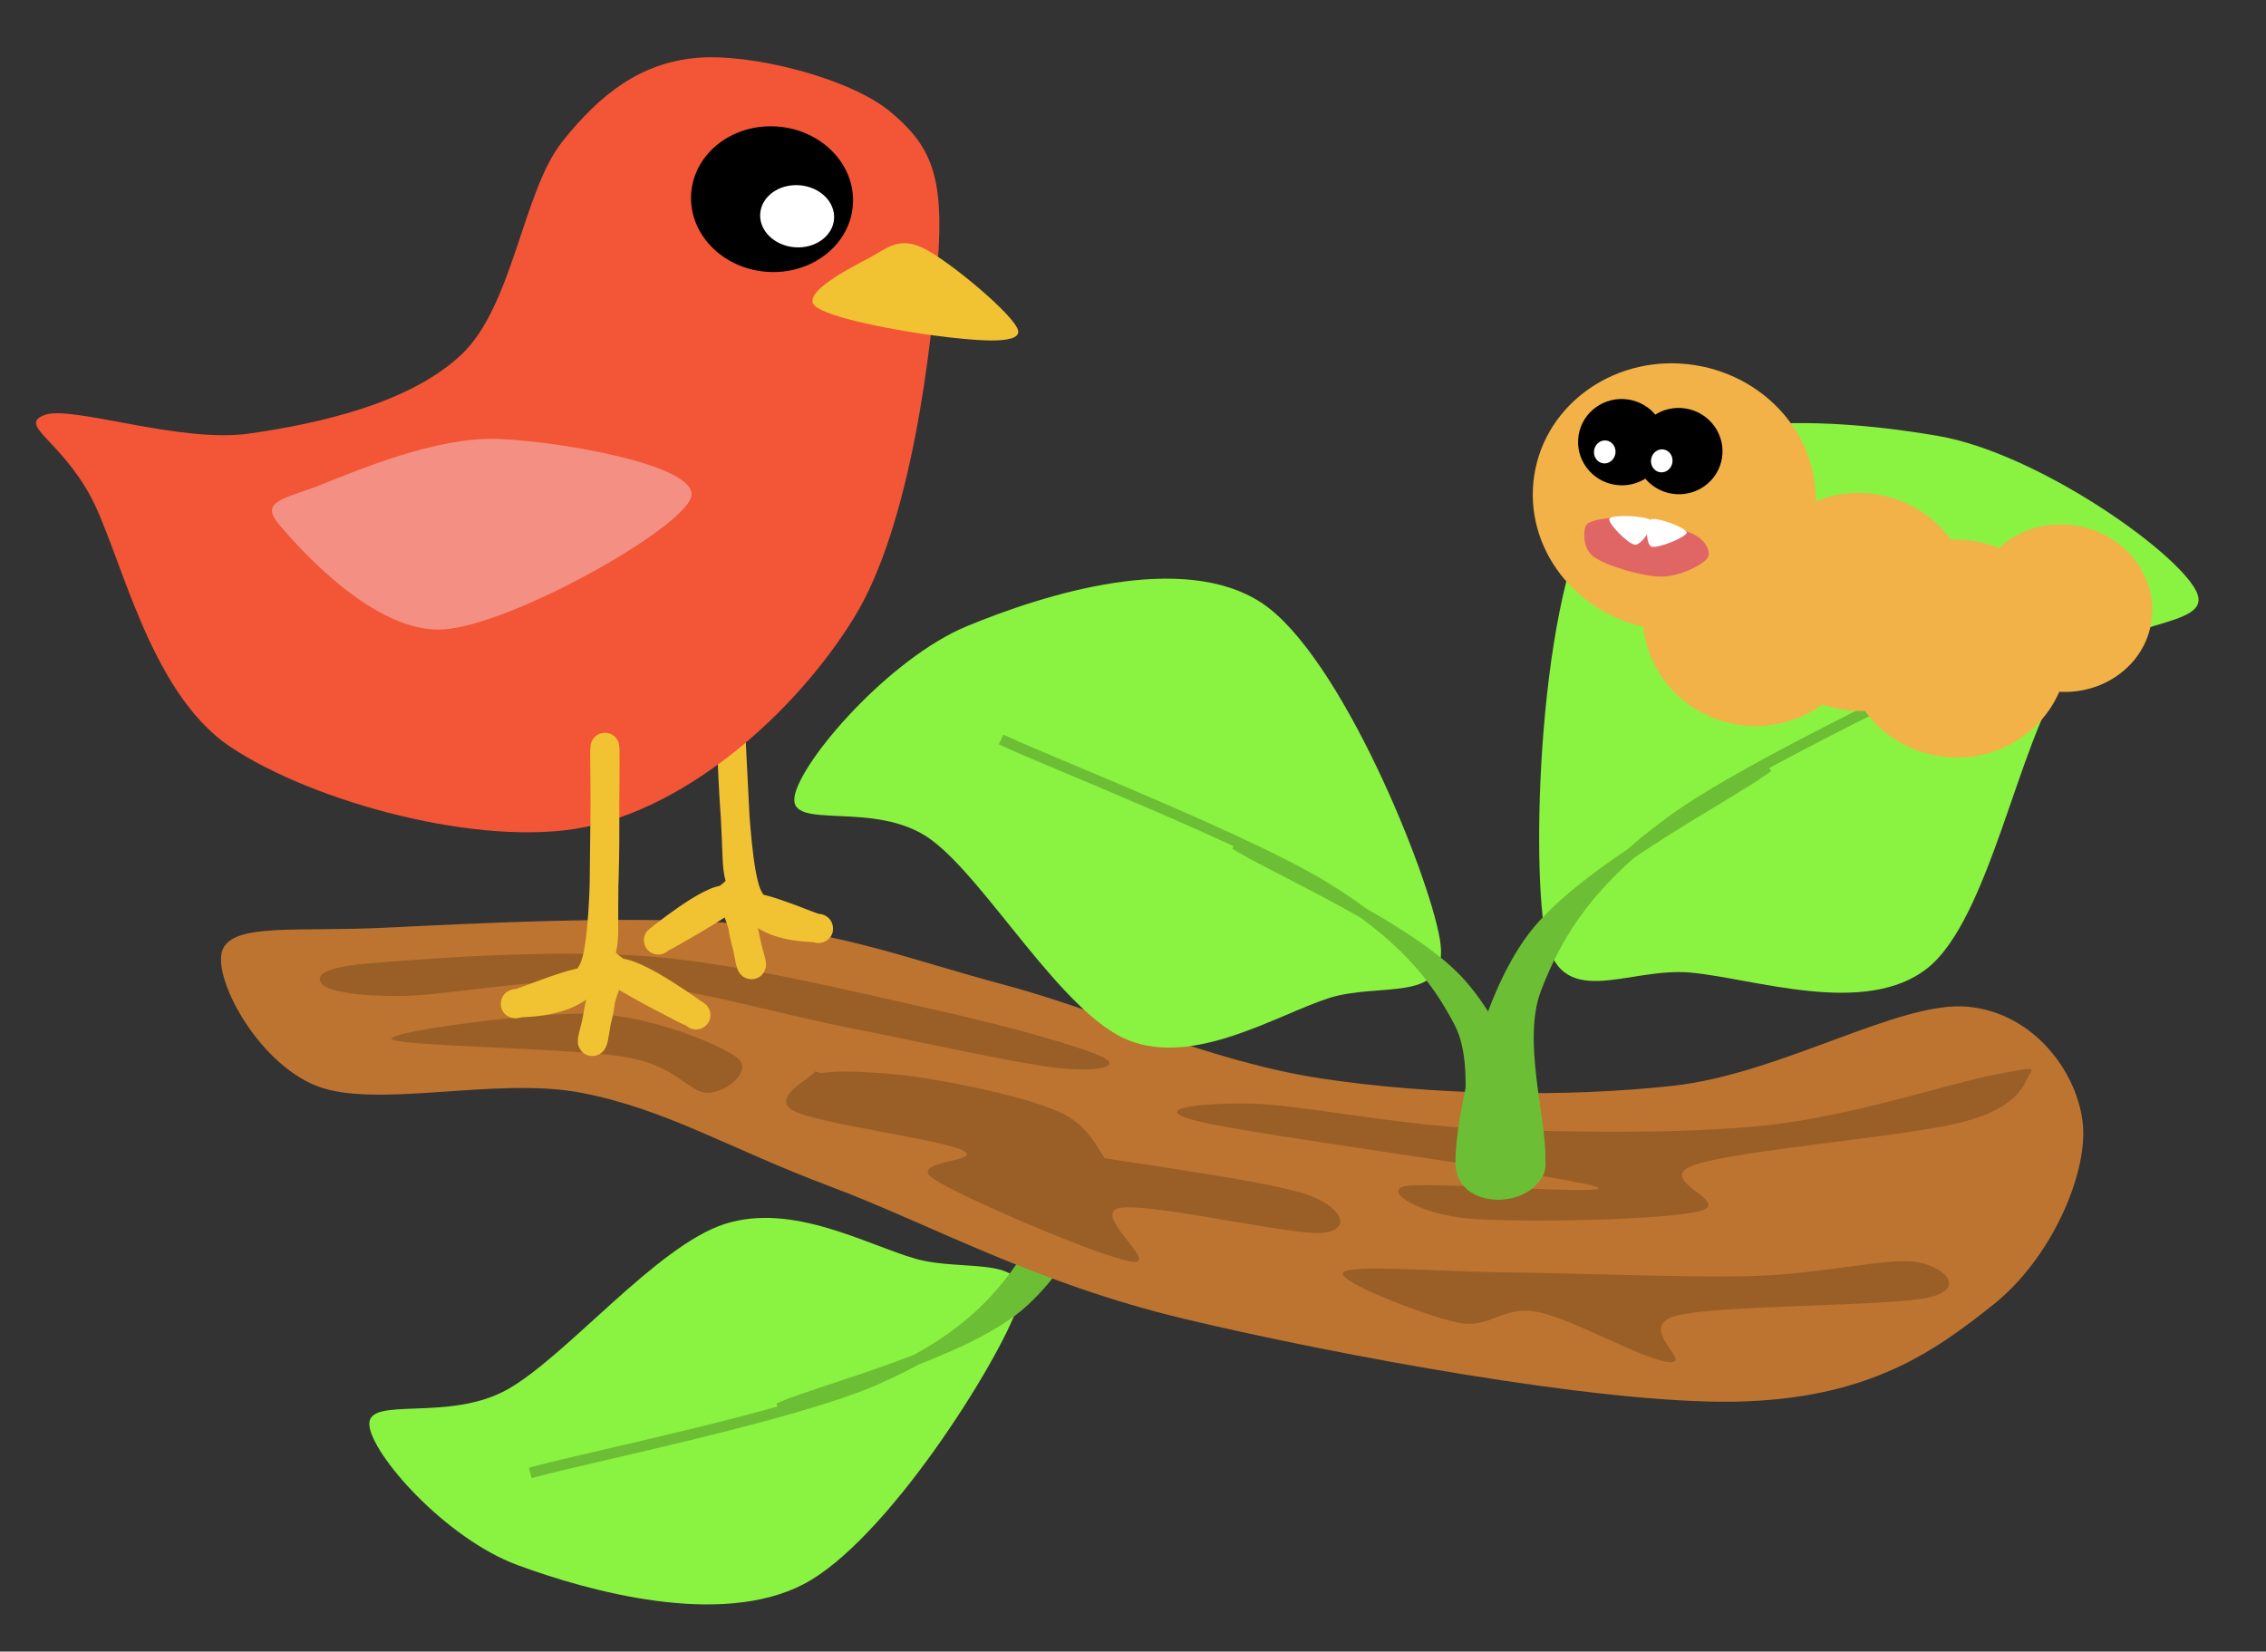 <?xml version="1.0" standalone="yes"?>
<svg
    xmlns="http://www.w3.org/2000/svg"
    xmlns:xlink="http://www.w3.org/1999/xlink"
    xmlns:svg="http://www.w3.org/2000/svg"
    xmlns:inkscape="http://www.inkscape.org/namespaces/inkscape"
    xmlns:sodipodi="http://sodipodi.sourceforge.net/DTD/sodipodi-0.dtd"
    xmlns:ns1="http://sozi.baierouge.fr"
    xmlns:dc="http://purl.org/dc/elements/1.1/"
    xmlns:cc="http://web.resource.org/cc/"
    xmlns:rdf="http://www.w3.org/1999/02/22-rdf-syntax-ns#"
    version="1.1"
    viewBox="0.0 0.0 631.0 460.0"
    fill="none"
    stroke="none"
    stroke-linecap="square"
    stroke-miterlimit="10"
  >
  <rect x="0.0" y="0.0" width="631.0" height="460.0" fill="#333333" stroke="none"/>
  <clipPath
      id="p.0"
    >
    <path
        d="m0 0l631.0 0l0 460.0l-631.0 0l0 -460.0z"
        clip-rule="nonzero"
    />
  </clipPath
  >
  <g
      clip-path="url(#p.0)"
    >
    <path
        fill="#000000"
        fill-opacity="0.0"
        d="m0 0l631.215 0l0 460.234l-631.215 0z"
        fill-rule="nonzero"
    />
    <path
        fill="#8af342"
        d="m254.957 350.597c-13.579 -3.871 -34.206 -15.748 -53.134 -9.69c-18.928 6.058 -43.938 36.722 -60.434 46.039c-16.496 9.317 -39.001 1.699 -38.541 9.863c0.461 8.164 21.169 31.706 41.305 39.12c20.136 7.414 56.322 17.331 79.512 5.365c23.191 -11.966 54.417 -62.046 59.632 -77.162c5.215 -15.116 -14.762 -9.663 -28.341 -13.534z"
        fill-rule="nonzero"
    />
    <path
        fill="#6cbf34"
        d="m218.148 391.707c10.92 -4.666 49.511 -14.509 65.519 -27.996c16.008 -13.486 28.469 -42.919 30.528 -52.923c2.059 -10.003 -13.505 -13.652 -18.175 -7.096c-4.67 6.556 -1.125 32.999 -9.842 46.434c-8.717 13.434 -19.615 24.216 -42.46 34.173c-22.845 9.957 -78.843 21.305 -94.612 25.566"
        fill-rule="nonzero"
    />
    <path
        stroke="#6cbf34"
        stroke-width="3.0"
        stroke-linejoin="round"
        stroke-linecap="butt"
        d="m218.148 391.707c10.92 -4.666 49.511 -14.509 65.519 -27.996c16.008 -13.486 28.469 -42.919 30.528 -52.923c2.059 -10.003 -13.505 -13.652 -18.175 -7.096c-4.67 6.556 -1.125 32.999 -9.842 46.434c-8.717 13.434 -19.615 24.216 -42.46 34.173c-22.845 9.957 -78.843 21.305 -94.612 25.566"
        fill-rule="nonzero"
    />
    <path
        fill="#bd7430"
        d="m107.029 258.4c24.167 -1.167 71.167 -3.667 100 -1.0c28.833 2.667 46.167 9.833 73 17.0c26.833 7.167 57.0 21.333 88.0 26.0c31.0 4.667 68.0 5.333 98.0 2.0c30.0 -3.333 63 -23.833 82 -22.0c19.0 1.833 30.833 19.167 32.0 33.0c1.167 13.833 -8.833 37.167 -25.0 50.0c-16.167 12.833 -34.5 26.333 -72 27.0c-37.5 0.667 -111.0 -13.0 -153.0 -23.0c-42.0 -10.0 -71.0 -26.5 -99 -37.0c-28.0 -10.5 -45.167 -21.333 -69.0 -26.0c-23.833 -4.667 -57.333 4.667 -74 -2.0c-16.667 -6.667 -29.167 -30.667 -26.0 -38.0c3.167 -7.333 20.833 -4.833 45.0 -6.0z"
        fill-rule="nonzero"
    />
    <path
        fill="#9a5f27"
        d="m555.027 299.401c-12.167 2.333 -39.333 11.5 -63 14.0c-23.667 2.5 -55.167 2.0 -79.0 1.0c-23.833 -1.0 -50.833 -6.667 -64.0 -7.0c-13.167 -0.333 -30.833 1.167 -15.0 5.0c15.833 3.833 100.5 15.0 110.0 18.0c9.5 3.0 -47.167 -1.5 -53.0 0c-5.833 1.5 4.333 7.833 18.0 9.0c13.667 1.167 53.5 0.5 64.0 -2.0c10.5 -2.5 -13.333 -8.833 -1.0 -13.0c12.333 -4.167 59.5 -7.833 75 -12.0c15.5 -4.167 16.667 -10.833 18.0 -13.0c1.333 -2.167 2.167 -2.333 -10.0 0z"
        fill-rule="nonzero"
    />
    <path
        fill="#9a5f27"
        d="m102.028 268.401c15.167 -1.333 52.5 -4.167 79.0 -2.0c26.5 2.167 59.0 10.333 80 15.0c21.0 4.667 40.5 10.333 46.0 13.0c5.5 2.667 -1.333 4.333 -13.0 3.0c-11.667 -1.333 -36.5 -7.0 -57 -11.0c-20.5 -4.0 -45.167 -11.5 -66.0 -13.0c-20.833 -1.5 -45.5 3.833 -59.0 4.0c-13.5 0.167 -20.333 -1.5 -22.0 -3.0c-1.667 -1.5 -3.167 -4.667 12.0 -6.0z"
        fill-rule="nonzero"
    />
    <path
        fill="#9a5f27"
        d="m227.027 298.4c-1.0 1.833 -12.833 7.333 -6.0 11.0c6.833 3.667 40.5 7.833 47 11.0c6.5 3.167 -15.833 2.833 -8.0 8.0c7.833 5.167 46.333 21.667 55.0 23.0c8.667 1.333 -11.833 -13.667 -3.0 -15.0c8.833 -1.333 47.5 7.667 56.0 7.0c8.5 -0.667 6.333 -7.333 -5.0 -11.0c-11.333 -3.667 -52.5 -9.167 -63.0 -11.0"
        fill-rule="nonzero"
    />
    <path
        fill="#9a5f27"
        d="m226.046 299.982c0.909 -2.322 17.81 -1.688 29.441 0c11.631 1.688 31.076 5.698 40.345 10.13c9.268 4.432 10.541 13.085 15.266 16.462c4.725 3.377 23.262 5.909 13.085 3.799c-10.177 -2.111 -57.791 -11.397 -74.147 -16.462c-16.356 -5.065 -24.897 -11.608 -23.989 -13.929z"
        fill-rule="nonzero"
    />
    <path
        fill="#9a5f27"
        d="m533.027 351.402c-8.167 -1.0 -26.167 3.5 -45.0 4.0c-18.833 0.5 -49.0 -0.833 -68.0 -1.0c-19.0 -0.167 -43.667 -2.333 -46.0 0c-2.333 2.333 23.0 12.167 32.0 14.0c9.0 1.833 12.167 -4.833 22.0 -3.0c9.833 1.833 30.5 13.833 37.0 14.0c6.5 0.167 -10.0 -10.0 2.0 -13.0c12.0 -3.0 59.0 -2.5 70.0 -5.0c11.0 -2.5 4.167 -9.0 -4.0 -10.0z"
        fill-rule="nonzero"
    />
    <path
        fill="#9a5f27"
        d="m109.028 289.401c-1.333 -2.0 41.0 -7.833 57.0 -7.0c16.0 0.833 33.833 8.333 39.0 12.0c5.167 3.667 -2.833 10.0 -8.0 10.0c-5.167 0 -8.333 -7.5 -23.0 -10.0c-14.667 -2.5 -63.667 -3.0 -65.0 -5.0z"
        fill-rule="nonzero"
    />
    <path
        fill="#8af342"
        d="m369.973 278.02c-14.457 4.684 -37.303 19.076 -55.763 11.71c-18.46 -7.366 -39.505 -44.59 -54.996 -55.909c-15.491 -11.318 -39.629 -2.096 -37.952 -12c1.677 -9.904 26.329 -38.448 48.014 -47.425c21.685 -8.977 60.151 -20.977 82.097 -6.438c21.946 14.538 46.479 75.324 49.58 93.668c3.1 18.344 -16.522 11.711 -30.979 16.395z"
        fill-rule="nonzero"
    />
    <path
        fill="#6cbf34"
        d="m345.184 235.865c10.07 6.147 46.474 22.247 60.417 36.883c13.943 14.636 22.466 42.052 23.241 50.932c0.775 8.879 -14.845 8.834 -18.589 2.345c-3.744 -6.488 2.966 -28.152 -3.877 -41.276c-6.843 -13.124 -16.138 -24.442 -37.181 -37.468c-21.042 -13.025 -74.228 -33.904 -89.074 -40.685"
        fill-rule="nonzero"
    />
    <path
        stroke="#6cbf34"
        stroke-width="3.0"
        stroke-linejoin="round"
        stroke-linecap="butt"
        d="m345.184 235.865c10.07 6.147 46.474 22.247 60.417 36.883c13.943 14.636 22.466 42.052 23.241 50.932c0.775 8.879 -14.845 8.834 -18.589 2.345c-3.744 -6.488 2.966 -28.152 -3.877 -41.276c-6.843 -13.124 -16.138 -24.442 -37.181 -37.468c-21.042 -13.025 -74.228 -33.904 -89.074 -40.685"
        fill-rule="nonzero"
    />
    <path
        fill="#8af342"
        d="m470.78 270.889c17.748 1.633 48.597 12.465 65.906 -1.205c17.309 -13.67 25.483 -63.282 37.949 -80.817c12.466 -17.535 42.66 -13.153 36.848 -24.392c-5.812 -11.239 -44.318 -38.29 -71.722 -43.043c-27.404 -4.753 -74.439 -8.552 -92.699 14.524c-18.26 23.075 -20.815 101.44 -16.862 123.929c3.953 22.489 22.832 9.372 40.58 11.005z"
        fill-rule="nonzero"
    />
    <path
        fill="#6cbf34"
        d="m491.121 214.417c-10.665 7.708 -49.938 27.975 -63.993 46.249c-14.055 18.275 -20.494 52.372 -20.336 63.399c0.158 11.028 17.808 10.85 21.285 2.767c3.476 -8.083 -6.632 -34.921 -0.426 -51.264c6.206 -16.343 15.393 -30.464 37.66 -46.795c22.267 -16.331 79.95 -42.659 95.94 -51.19"
        fill-rule="nonzero"
    />
    <path
        stroke="#6cbf34"
        stroke-width="3.0"
        stroke-linejoin="round"
        stroke-linecap="butt"
        d="m491.121 214.417c-10.665 7.708 -49.938 27.975 -63.993 46.249c-14.055 18.275 -20.494 52.372 -20.336 63.399c0.158 11.028 17.808 10.85 21.285 2.767c3.476 -8.083 -6.632 -34.921 -0.426 -51.264c6.206 -16.343 15.393 -30.464 37.66 -46.795c22.267 -16.331 79.95 -42.659 95.94 -51.19"
        fill-rule="nonzero"
    />
    <path
        fill="#f1c232"
        d="m203.051 190.82c0.435 1.653 0.604 46.469 4.762 57.77c4.158 11.3 20.235 9.317 20.186 10.033c-0.049 0.716 -17.356 -7.426 -20.482 -5.738c-3.126 1.688 2.532 16.241 1.727 15.865c-0.805 -0.377 -2.23 -16.978 -6.556 -18.124c-4.325 -1.146 -19.736 11.633 -19.396 11.248c0.34 -0.385 17.784 -9.689 21.436 -13.556c3.652 -3.867 0.757 -0.064 0.477 -9.647c-0.28 -9.583 -2.59 -49.503 -2.155 -47.85z"
        fill-rule="nonzero"
    />
    <path
        stroke="#f1c232"
        stroke-width="8.0"
        stroke-linejoin="round"
        stroke-linecap="butt"
        d="m203.051 190.82c0.435 1.653 0.604 46.469 4.762 57.77c4.158 11.3 20.235 9.317 20.186 10.033c-0.049 0.716 -17.356 -7.426 -20.482 -5.738c-3.126 1.688 2.532 16.241 1.727 15.865c-0.805 -0.377 -2.23 -16.978 -6.556 -18.124c-4.325 -1.146 -19.736 11.633 -19.396 11.248c0.34 -0.385 17.784 -9.689 21.436 -13.556c3.652 -3.867 0.757 -0.064 0.477 -9.647c-0.28 -9.583 -2.59 -49.503 -2.155 -47.85z"
        fill-rule="nonzero"
    />
    <path
        fill="#f35537"
        d="m69.398 120.76c19.316 -2.777 44.423 -8.318 58.939 -21.852c14.516 -13.534 17.226 -45.556 28.156 -59.353c10.929 -13.798 22.171 -22.034 37.419 -23.432c15.248 -1.398 42.856 5.664 54.068 15.046c11.211 9.382 14.927 17.71 13.2 41.245c-1.727 23.535 -7.208 73.645 -23.563 99.966c-16.356 26.321 -45.648 52.028 -74.571 57.96c-28.923 5.932 -75.939 -6.918 -98.965 -22.369c-23.026 -15.452 -30.585 -54.94 -39.191 -70.34c-8.606 -15.4 -19.863 -19.247 -12.445 -22.058c7.418 -2.812 37.639 7.966 56.955 5.188z"
        fill-rule="nonzero"
    />
    <path
        fill="#f39083"
        d="m192.459 138.455c2.48 -8.841 -36.83 -15.64 -54.024 -16.208c-17.194 -0.568 -39.026 8.813 -49.138 12.799c-10.111 3.987 -17.241 4.413 -11.531 11.121c5.71 6.708 26.673 30.413 45.788 29.127c19.115 -1.286 66.424 -27.999 68.904 -36.841z"
        fill-rule="nonzero"
    />
    <path
        fill="#f1c232"
        d="m226.723 84.986c-3.162 -3.589 9.954 -10.345 15.017 -12.994c5.062 -2.649 8.393 -6.264 15.358 -2.9c6.965 3.364 25.83 19.014 26.432 23.085c0.603 4.072 -13.349 2.544 -22.816 1.346c-9.468 -1.199 -30.829 -4.949 -33.991 -8.537z"
        fill-rule="nonzero"
    />
    <path
        fill="#000000"
        d="m192.473 53.822l0 0c0.82 -11.173 11.564 -19.491 23.997 -18.578l0 0c12.433 0.913 21.848 10.71 21.028 21.884l0 0c-0.82 11.173 -11.564 19.491 -23.997 18.578l0 0c-12.433 -0.913 -21.848 -10.71 -21.028 -21.884z"
        fill-rule="nonzero"
    />
    <path
        fill="#ffffff"
        d="m211.695 59.477l0 0c0.35 -4.771 5.237 -8.3 10.915 -7.884l0 0c5.678 0.417 9.998 4.622 9.647 9.393l0 0c-0.35 4.771 -5.237 8.3 -10.915 7.884l0 0c-5.678 -0.417 -9.998 -4.622 -9.647 -9.393z"
        fill-rule="nonzero"
    />
    <path
        fill="#f1c232"
        d="m168.417 208.129c-0.414 1.741 1.421 48.877 -2.744 60.788c-4.165 11.911 -22.334 9.924 -22.246 10.676c0.088 0.752 19.182 -7.917 22.774 -6.161c3.591 1.756 -2.113 17.097 -1.225 16.696c0.888 -0.401 1.741 -17.87 6.553 -19.103c4.812 -1.232 22.72 12.113 22.32 11.71c-0.4 -0.402 -20.437 -10.08 -24.719 -14.125c-4.282 -4.045 -0.854 -0.063 -0.973 -10.143c-0.119 -10.08 0.674 -52.08 0.26 -50.339z"
        fill-rule="nonzero"
    />
    <path
        stroke="#f1c232"
        stroke-width="8.0"
        stroke-linejoin="round"
        stroke-linecap="butt"
        d="m168.417 208.129c-0.414 1.741 1.421 48.877 -2.744 60.788c-4.165 11.911 -22.334 9.924 -22.246 10.676c0.088 0.752 19.182 -7.917 22.774 -6.161c3.591 1.756 -2.113 17.097 -1.225 16.696c0.888 -0.401 1.741 -17.87 6.553 -19.103c4.812 -1.232 22.72 12.113 22.32 11.71c-0.4 -0.402 -20.437 -10.08 -24.719 -14.125c-4.282 -4.045 -0.854 -0.063 -0.973 -10.143c-0.119 -10.08 0.674 -52.08 0.26 -50.339z"
        fill-rule="nonzero"
    />
    <path
        fill="#f3b247"
        d="m549.725 165.515l0 0c1.99 -12.711 14.649 -21.285 28.276 -19.151l0 0c13.627 2.134 23.061 14.169 21.071 26.88l0 0c-1.99 12.711 -14.649 21.285 -28.276 19.151l0 0c-13.627 -2.134 -23.061 -14.169 -21.071 -26.88z"
        fill-rule="nonzero"
    />
    <path
        fill="#f3b247"
        d="m513.868 175.794l0 0c2.593 -16.563 18.499 -27.828 35.528 -25.161l0 0c8.178 1.281 15.526 5.669 20.428 12.199c4.902 6.53 6.957 14.667 5.712 22.621l0 0c-2.593 16.563 -18.499 27.828 -35.528 25.161l0 0c-17.029 -2.667 -28.732 -18.256 -26.139 -34.819z"
        fill-rule="nonzero"
    />
    <path
        fill="#f3b247"
        d="m486.966 162.832l0 0c2.593 -16.563 18.499 -27.828 35.528 -25.161l0 0c8.177 1.281 15.526 5.669 20.428 12.199c4.902 6.53 6.957 14.667 5.712 22.621l0 0c-2.593 16.563 -18.499 27.828 -35.528 25.161l0 0c-17.029 -2.667 -28.732 -18.256 -26.139 -34.819z"
        fill-rule="nonzero"
    />
    <path
        fill="#f3b247"
        d="m457.808 167.014l0 0c2.593 -16.563 18.499 -27.828 35.528 -25.161l0 0c8.178 1.281 15.526 5.669 20.428 12.199c4.902 6.53 6.957 14.667 5.712 22.621l0 0c-2.593 16.563 -18.499 27.828 -35.528 25.161l0 0c-17.029 -2.667 -28.732 -18.256 -26.139 -34.819z"
        fill-rule="nonzero"
    />
    <path
        fill="#f3b247"
        d="m427.248 132.304l0 0c3.173 -20.273 23.197 -33.975 44.725 -30.604l0 0c10.338 1.619 19.647 7.039 25.879 15.068c6.232 8.029 8.878 18.009 7.354 27.745l0 0c-3.173 20.273 -23.197 33.975 -44.725 30.604l0 0c-21.527 -3.372 -36.406 -22.54 -33.233 -42.813z"
        fill-rule="nonzero"
    />
    <path
        fill="#000000"
        d="m439.579 121.27l0 0c1.026 -6.557 7.244 -11.03 13.888 -9.989l0 0c3.19 0.5 6.054 2.23 7.962 4.81c1.907 2.58 2.702 5.798 2.209 8.947l0 0c-1.026 6.557 -7.244 11.03 -13.888 9.989l0 0c-6.644 -1.04 -11.197 -7.2 -10.171 -13.757z"
        fill-rule="nonzero"
    />
    <path
        fill="#ffffff"
        d="m443.901 125.408l0 0c0.274 -1.752 1.823 -2.965 3.46 -2.709l0 0c0.786 0.123 1.487 0.575 1.95 1.258c0.463 0.682 0.648 1.538 0.517 2.38l0 0c-0.274 1.752 -1.823 2.965 -3.46 2.709l0 0c-1.637 -0.256 -2.741 -1.885 -2.467 -3.637z"
        fill-rule="nonzero"
    />
    <path
        fill="#000000"
        d="m455.457 123.756l0 0c1.026 -6.557 7.244 -11.03 13.888 -9.989l0 0c3.19 0.5 6.054 2.23 7.962 4.81c1.907 2.58 2.702 5.798 2.209 8.947l0 0c-1.026 6.557 -7.244 11.03 -13.888 9.989l0 0c-6.644 -1.04 -11.197 -7.2 -10.171 -13.757z"
        fill-rule="nonzero"
    />
    <path
        fill="#ffffff"
        d="m459.778 127.895l0 0c0.274 -1.752 1.823 -2.965 3.46 -2.709l0 0c0.786 0.123 1.487 0.575 1.95 1.258c0.463 0.682 0.648 1.538 0.517 2.38l0 0c-0.274 1.752 -1.823 2.965 -3.46 2.709l0 0c-1.637 -0.256 -2.741 -1.885 -2.467 -3.637z"
        fill-rule="nonzero"
    />
    <path
        fill="#e06666"
        d="m447.937 142.801c-3.23 0.41 -6.962 0.924 -7.801 3.173c-0.839 2.249 -0.951 7.634 2.768 10.322c3.719 2.688 13.952 5.756 19.544 5.808c5.592 0.052 12.073 -3.237 14.01 -5.497c1.937 -2.26 0.434 -5.883 -2.39 -8.065c-2.824 -2.182 -10.199 -4.07 -14.554 -5.026c-4.355 -0.957 -8.347 -1.124 -11.576 -0.714z"
        fill-rule="nonzero"
    />
    <path
        stroke="#f3b247"
        stroke-width="3.0"
        stroke-linejoin="round"
        stroke-linecap="butt"
        d="m447.937 142.801c-3.23 0.41 -6.962 0.924 -7.801 3.173c-0.839 2.249 -0.951 7.634 2.768 10.322c3.719 2.688 13.952 5.756 19.544 5.808c5.592 0.052 12.073 -3.237 14.01 -5.497c1.937 -2.26 0.434 -5.883 -2.39 -8.065c-2.824 -2.182 -10.199 -4.07 -14.554 -5.026c-4.355 -0.957 -8.347 -1.124 -11.576 -0.714z"
        fill-rule="nonzero"
    />
    <path
        fill="#ffffff"
        d="m448.189 144.419c-0.716 1.143 5.243 7.23 7.151 7.305c1.908 0.075 5.487 -5.638 4.295 -6.855c-1.192 -1.218 -10.73 -1.593 -11.446 -0.45z"
        fill-rule="nonzero"
    />
    <path
        fill="#ffffff"
        d="m469.685 148.327c0.013 1.269 -8.151 4.538 -9.797 3.922c-1.646 -0.616 -1.709 -6.963 -0.076 -7.617c1.633 -0.654 9.86 2.425 9.873 3.694z"
        fill-rule="nonzero"
    />
  </g
  >
</svg
>
